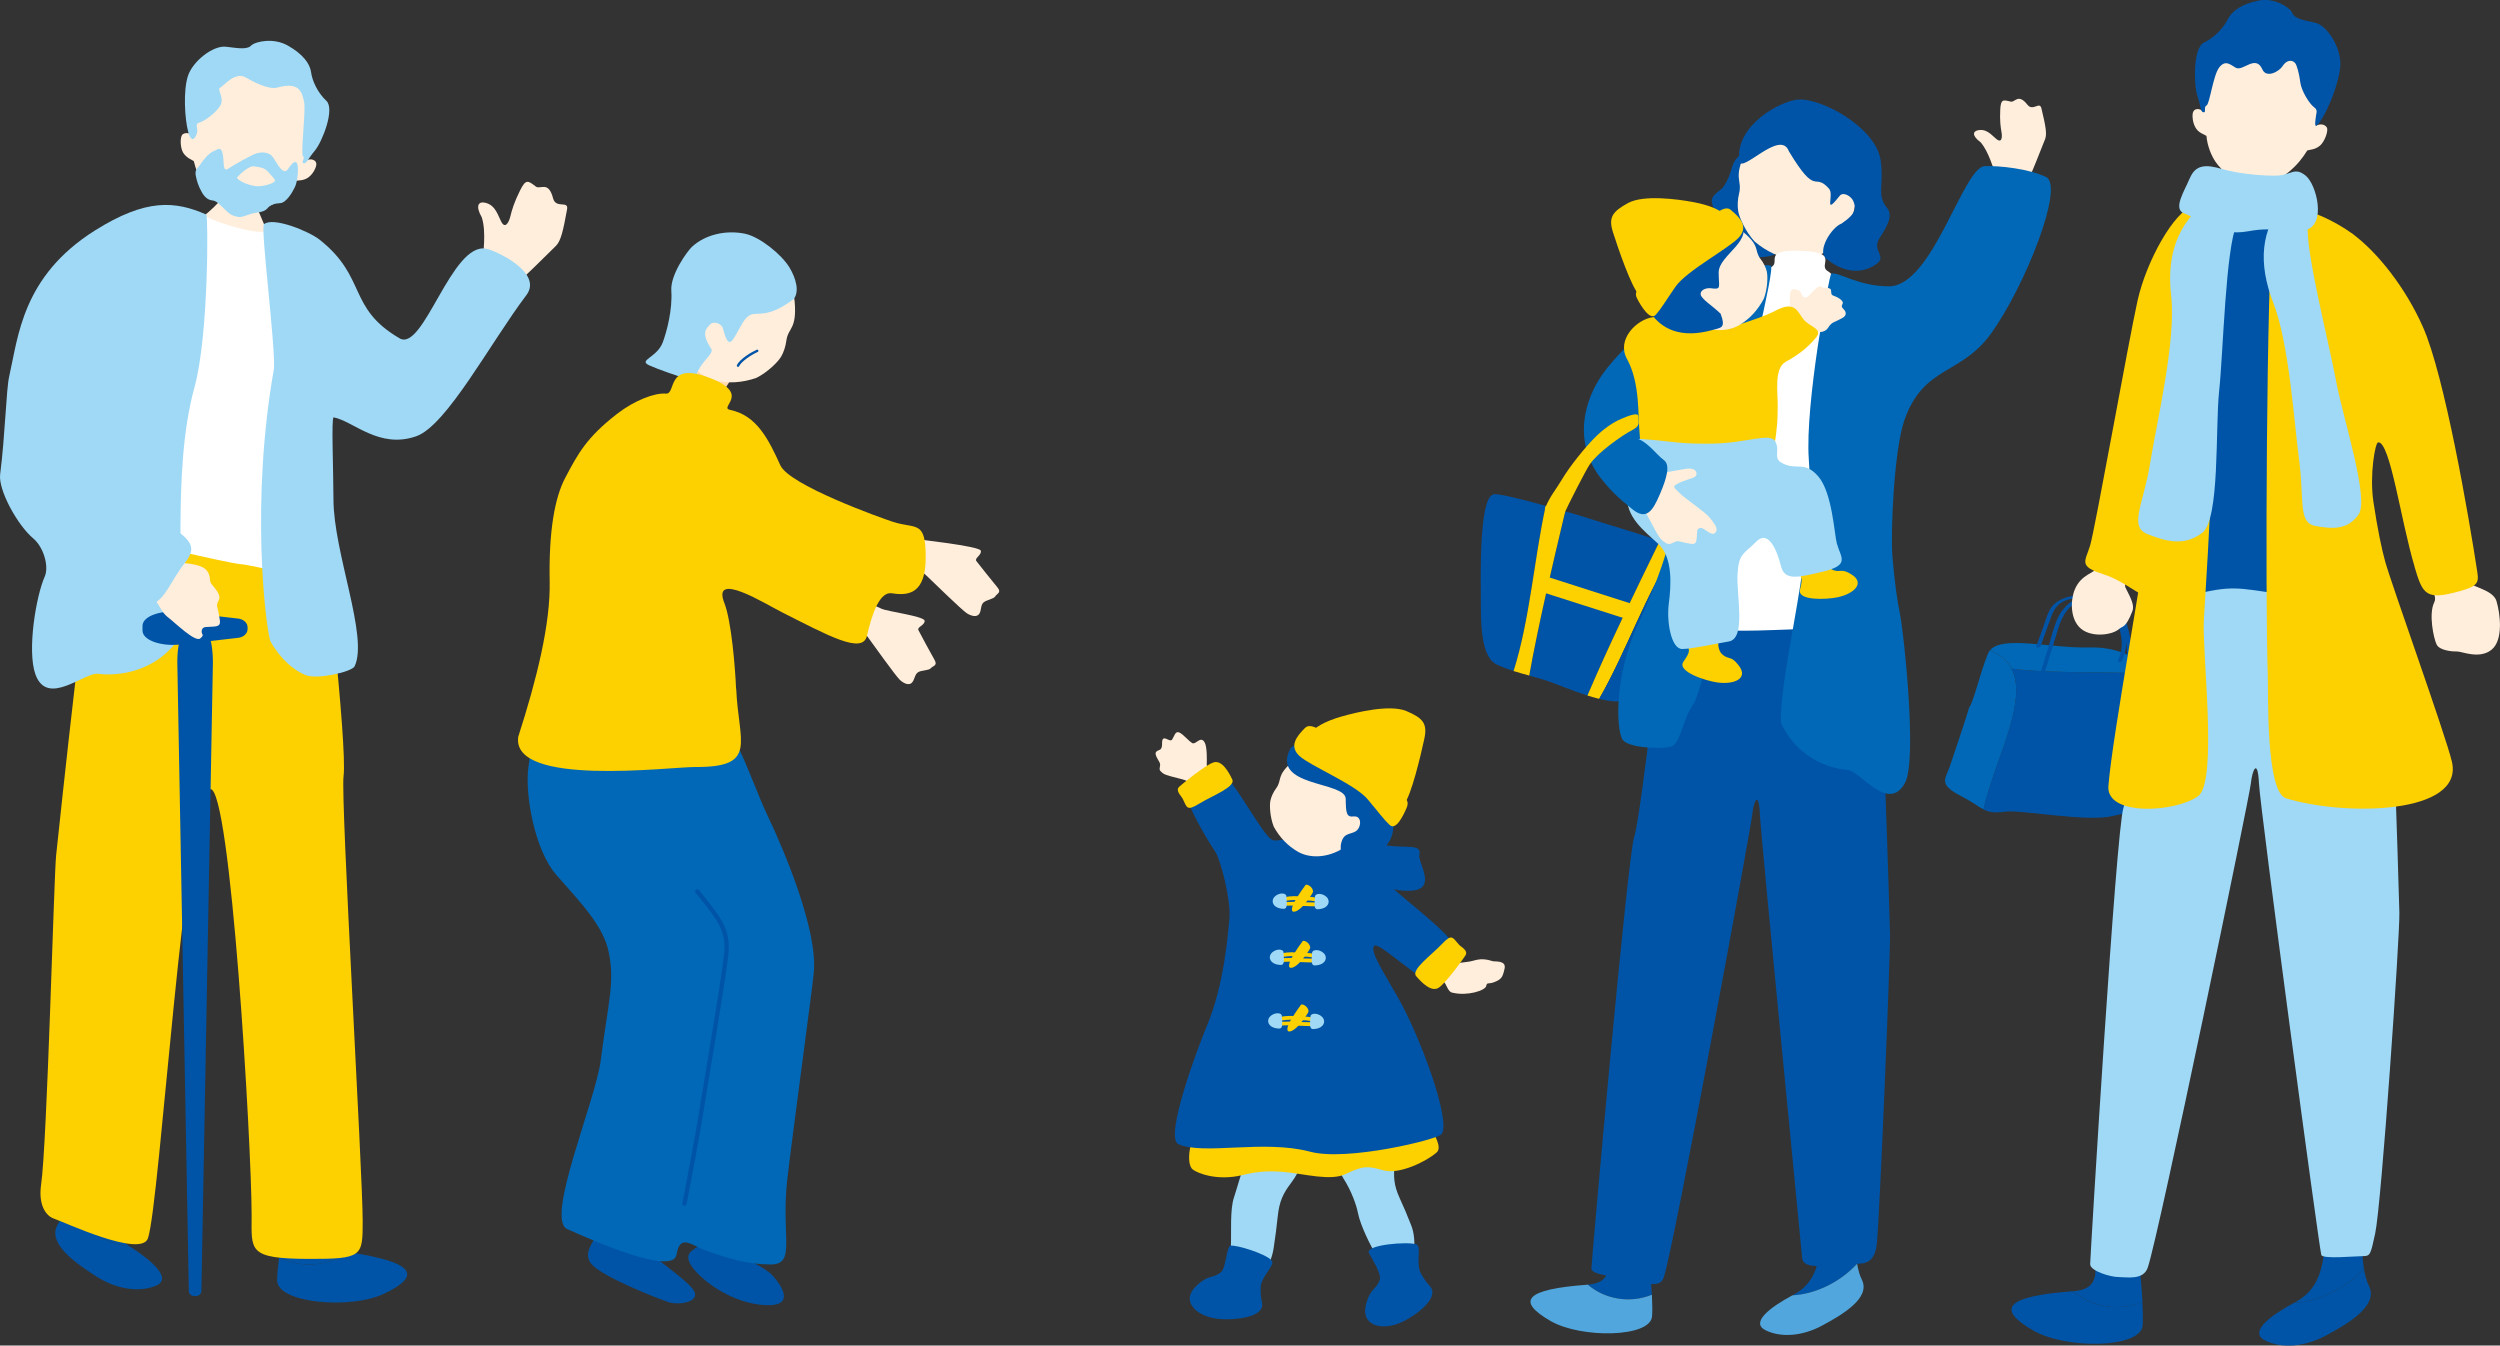 <?xml version="1.0" encoding="UTF-8"?>
<svg id="_レイヤー_2" data-name="レイヤー 2" xmlns="http://www.w3.org/2000/svg" viewBox="0 0 359.48 193.48">
  <rect x="0" y="0" width="359.48" height="193.48" fill="#333333" stroke="none"/>
  <defs>
    <style>
      .cls-1 {
        fill: #51a7dd;
      }

      .cls-1, .cls-2, .cls-3, .cls-4, .cls-5, .cls-6, .cls-7, .cls-8 {
        stroke-width: 0px;
      }

      .cls-2 {
        fill: #0068b7;
      }

      .cls-3 {
        fill: #ffeedc;
      }

      .cls-4 {
        fill: #0054a7;
      }

      .cls-5 {
        fill: #ffdbb0;
      }

      .cls-6 {
        fill: #fff;
      }

      .cls-7 {
        fill: #9fd9f6;
      }

      .cls-8 {
        fill: #fdd000;
      }
    </style>
  </defs>
  <g id="_レイヤー_2-2" data-name="レイヤー 2">
    <g>
      <g>
        <path class="cls-3" d="m174.44,111.54c-.69-.87-.94-1.23-.92-1.73.02-.5.06-2.37-.28-3.01-.58-1.11-1.27.32-1.78.06-.51-.26-1.32-1.3-1.9-1.54-.58-.24-.7.55-1.01,1.01-.31.46-1.08-.52-1.37,0-.2.36.12,1.29-.47,1.51-.59.22-.66.43-.4,1.02s.61.81.48,1.34c-.13.54.01.64.4.97.39.33,1.73.59,2.86.9,1.13.31,1.34.86,1.82,1.78.03.06,2.67-2.19,2.56-2.32Z"/>
        <path class="cls-4" d="m191.95,121.48c3.24-.05,4.23-.41,7.34.07,3.1.47,5.16-.27,4.8,1.39-.24,1.08,2.59,4.85-1.08,5.13-3.67.27-6.25-1.92-10.49-3.21-4.23-1.28-4.65-3.31-.56-3.38Z"/>
        <path class="cls-7" d="m203.08,182.29c.09-1.14.72-3.95-.18-6.15s-.74-1.89-1.62-3.82c-.88-1.93-.94-3.15-.71-5.13.23-1.98-.11-3.85-1.3-5.72-1.19-1.87-2.44-2.01-4.8-1.97s-2.11,2.19-2.23,4.93c-.11,1.76-.17,3.29.96,5.06,1.13,1.76,1.86,3.84,2.07,4.96.33,1.74,1.91,4.92,2.53,5.82.66.97,1,1.16,1.9,2.83.69,1.28,3.27.73,3.39-.81Z"/>
        <path class="cls-4" d="m198.39,184.04c-.45,1.39-1.32,1.12-1.95,3.45-.84,3.08,2.09,3.84,4.78,2.77,1.88-.75,6.03-3.58,4.36-5.36-.7-.75-1.09-1.45-1.4-2.05-.53-1.55.22-3.61-.51-3.91-1.14-.46-7.33.04-6.84,1.2.22.51,1.87,2.98,1.57,3.9Z"/>
        <path class="cls-7" d="m187.5,164.14c-.05-2.43-6.52-1.98-8.23,2.4-.84,2.15-1.45,4.52-1.83,5.63-.6,1.74-.36,4.97-.45,7.21-.05,1.22-.17,3.77-1.3,4.45,0,0-.02,0-.03.02-1.14,1.69,3.8,3.38,4.96,1.16.02-.29.09-.56.25-.82.61-.97,1.92-2.27,2.28-4.8.35-2.53.33-2.15.57-4.43.24-2.28.8-3.39,1.99-4.95,1.19-1.57,1.85-3.43,1.8-5.87Z"/>
        <path class="cls-4" d="m175.57,182.92c-1.12.95-1.74.28-3.51,1.94-2.34,2.18-.15,4.29,2.77,4.74,2.05.31,7.18,0,6.63-2.34-.23-.98-.21-1.77-.17-2.43.34-1.58,2.07-2.94,1.58-3.56-.77-.97-5.09-2.3-5.94-2.15-.56.1-.62,3.18-1.36,3.81Z"/>
        <path class="cls-8" d="m178.18,148.22c1.42-.94,6.84-.82,9.97-1.18,3.04-.35,4.58.15,7.91-.65,2.6-.63,1.9,2.35,4.91,8.38,1.99,3.98,7.16,9.57,5.61,10.94-1.56,1.37-5.41,3.18-7.59,2.59-2.19-.6-2.88-.77-5.43.49-2.22,1.1-5.99-.02-8.95-.27-2.47-.21-4.04-.02-5.97.45-3.71.9-6.52-.32-7.14-.81-.9-.72-.9-4.29,2.26-8.86,3.16-4.57,2.68-9.18,4.43-11.06Z"/>
        <path class="cls-3" d="m207.85,137.8c1.27,1.03,1.87.62,3.06.52,1.19-.1,1.81-.75,3.73-.11.27.09,1.97-.16,1.71,1.05-.28,1.3-.48,1.56-1.48,1.96-.83.33-1.06-.02-1.15.52-.11.72-2.77,1.49-4.77,1.02-.99-.09-.84-1.72-1.94-1.97-.21-.05-1.1-1.36-1.98-1.82.39-.92,1.28-1.36,1.71-2.24.46.32.97.93,1.11,1.05Z"/>
        <path class="cls-4" d="m197.57,136.05c.35-.63,3.01,1.8,7.71,5.23,1.36.99,4.06-2.69,4.23-4.16.24-2.02-6.29-6.7-9.45-9.59-1.92-1.76-4.45-3.62-7.6-5.58-2.5-1.55-4.11-1.8-5.33-1.86-1.49-.07-2.63.94-4.02.74-1.62-.18-7.38-12.57-9.1-10.24-1.07,1.45-3.38,3.05-3.44,3.5-.16,1.22,3.02,6.7,4.16,8.36.78,1.15,2.29,6.96,2.05,9.63-.19,2.07-.75,9.5-3.2,15.33-1.38,3.29-6.2,16.2-4.14,17.11,3.67,1.62,12.25-.7,18.97,1.09,5.29,1.41,18.24-1.75,18.83-2.5,1.56-1.64-3.02-14.06-6.21-19.65-2.19-3.85-3.97-6.52-3.48-7.41Z"/>
        <path class="cls-3" d="m192.74,122.2c-2.22,1.23-4.55,1.15-6.06.3s-2.67-2.09-3.52-3.62c-.56-1.42-.63-3.13-.48-3.78.13-.59.43-1.21.82-1.75.92-1.24-.07-1.77,2.44-3.91.76-.65,4.75-3.36,8.95-1.29,3.69,1.82,2.51,11.48-2.15,14.05Z"/>
        <path class="cls-4" d="m185.55,107.62c.43-.53,2.1-1.41,3.63-1.22,1.9.23,2.51-.87,4.37-.25,2.59.87,4.57,2.69,5.11,3.62,1.17,2.01.8,3.22.95,4.48.26,2.28,3.39,8.33-5.38,9.51-.81.11-1.55-.62-1.44-2.2.29-1.88,1.31-1.51,2.14-2.02.85-.53.95-2.28-.29-2.14-1.03.12-1.11-.47-1.14-2.55-.05-2.54-10.88-1.66-7.95-7.22Z"/>
        <path class="cls-8" d="m170.04,114.81c.65,1.3.56,1.88,2.4.75,1.83-1.13,5.27-2.4,4.75-3.48-.52-1.08-1.5-2.87-2.73-2.44-1.22.42-4.5,3.12-4.89,3.48-.61.56.28,1.32.47,1.69Z"/>
        <path class="cls-8" d="m209.82,135.87c-.97-1.09-1.03-1.67-2.51-.1-1.48,1.57-4.46,3.68-3.68,4.59.78.91,2.2,2.38,3.27,1.65s3.54-4.18,3.82-4.63c.44-.7-.61-1.2-.89-1.51Z"/>
        <g>
          <g>
            <path class="cls-8" d="m185.11,130.24c-.45,0-.82-.03-1.11-.13-.14-.05-.21-.21-.16-.35.03-.08.1-.14.18-.17-.04-.04-.08-.09-.09-.14-.04-.15.05-.29.2-.33.61-.15,1.85-.36,2.64-.21.48.09.98.4.94.78-.03.32-.35.49-.97.5-.28,0-.54.01-.79.02-.3,0-.58.02-.83.02Zm-.8-.6c.37.08.95.07,1.62.04.25,0,.52-.02.8-.02.18,0,.29-.02.36-.04-.09-.06-.23-.14-.43-.17-.59-.11-1.62.02-2.35.19Z"/>
            <path class="cls-7" d="m184.97,128.87c.04.97.22,1.82-.39,1.81-1.58-.04-1.92-1.17-1.26-1.78.63-.59,1.63-.53,1.65-.03Z"/>
          </g>
          <g>
            <path class="cls-8" d="m188.11,130.29c-.25,0-.51-.02-.79-.02-.62,0-.94-.18-.97-.5-.03-.39.46-.69.94-.78.79-.15,2.03.06,2.64.21.15.04.23.18.2.33-.01.06-.05.11-.09.14.08.02.15.08.17.17.05.14-.02.3-.16.35-.29.1-.66.13-1.11.13-.25,0-.53,0-.83-.02Zm-.72-.77c-.2.04-.34.11-.43.17.07.02.19.03.36.04.28,0,.55.01.8.02.66.02,1.25.04,1.62-.04-.73-.17-1.76-.3-2.35-.19Z"/>
            <path class="cls-7" d="m189.08,128.93c-.04.97-.22,1.82.39,1.81,1.58-.04,1.92-1.17,1.26-1.78-.63-.59-1.63-.53-1.65-.03Z"/>
          </g>
          <path class="cls-8" d="m187.7,127.28c.18-.25,1.08.22,1.11.92,0,.23-1.02,1.66-1.68,2.29-.66.63-1.46.92-1.36.15.1-.77,1.17-2.32,1.93-3.35Z"/>
        </g>
        <g>
          <g>
            <path class="cls-8" d="m184.7,138.31c-.45,0-.82-.03-1.11-.13-.14-.05-.21-.21-.16-.35.03-.08.1-.14.18-.17-.04-.04-.08-.09-.09-.14-.04-.15.05-.29.2-.33.61-.15,1.85-.36,2.64-.21.48.09.98.4.94.78-.03.32-.35.49-.97.5-.28,0-.54.01-.79.02-.3,0-.58.02-.83.02Zm-.8-.6c.37.08.95.07,1.62.04.25,0,.52-.02.8-.02.18,0,.29-.02.36-.04-.09-.06-.23-.14-.43-.17-.59-.11-1.62.02-2.35.19Z"/>
            <path class="cls-7" d="m184.56,136.94c.04.97.22,1.82-.39,1.81-1.58-.04-1.92-1.17-1.26-1.78.63-.59,1.63-.53,1.65-.03Z"/>
          </g>
          <g>
            <path class="cls-8" d="m187.7,138.36c-.25,0-.51-.02-.79-.02-.62,0-.94-.18-.97-.5-.03-.39.46-.69.94-.78.79-.15,2.03.06,2.64.21.15.04.23.18.2.33-.01.06-.05.11-.09.14.08.02.15.08.18.17.05.14-.02.3-.16.35-.29.1-.66.13-1.11.13-.25,0-.53,0-.83-.02Zm-.72-.77c-.2.04-.34.11-.43.17.07.02.19.03.36.04.28,0,.55.01.8.02.66.02,1.25.04,1.62-.04-.73-.17-1.76-.3-2.35-.19Z"/>
            <path class="cls-7" d="m188.67,137.01c-.04.97-.22,1.82.39,1.81,1.58-.04,1.92-1.17,1.26-1.78-.63-.59-1.63-.53-1.65-.03Z"/>
          </g>
          <path class="cls-8" d="m187.29,135.35c.18-.25,1.08.22,1.11.92,0,.23-1.02,1.66-1.68,2.29s-1.46.92-1.36.15c.1-.77,1.17-2.32,1.93-3.35Z"/>
        </g>
        <g>
          <g>
            <path class="cls-8" d="m184.46,147.46c-.45,0-.82-.03-1.11-.13-.14-.05-.21-.21-.16-.35.03-.08.1-.14.18-.17-.04-.04-.08-.09-.09-.14-.04-.15.05-.29.2-.33.61-.15,1.85-.36,2.64-.21.48.09.98.4.94.78-.03.32-.35.49-.97.5-.28,0-.54.01-.79.02-.3,0-.58.02-.83.02Zm-.8-.6c.37.08.95.07,1.62.04.25,0,.52-.02.8-.02.18,0,.29-.02.36-.04-.09-.06-.23-.14-.43-.17-.59-.11-1.62.02-2.35.19Z"/>
            <path class="cls-7" d="m184.32,146.09c.04.97.22,1.82-.39,1.81-1.58-.04-1.92-1.17-1.26-1.78.63-.59,1.63-.53,1.65-.03Z"/>
          </g>
          <g>
            <path class="cls-8" d="m187.46,147.51c-.25,0-.51-.02-.79-.02-.62,0-.94-.18-.97-.5-.03-.39.46-.69.94-.78.79-.15,2.03.06,2.64.21.15.04.23.18.2.33-.01.06-.05.11-.09.14.08.02.15.08.18.17.05.14-.02.3-.16.35-.29.1-.66.13-1.11.13-.25,0-.53,0-.83-.02Zm-.72-.77c-.2.04-.34.11-.43.17.07.02.19.03.36.04.28,0,.55.01.8.02.66.02,1.25.04,1.62-.04-.73-.17-1.76-.3-2.35-.19Z"/>
            <path class="cls-7" d="m188.43,146.16c-.04.97-.22,1.82.39,1.81,1.58-.04,1.92-1.17,1.26-1.78-.63-.59-1.63-.53-1.65-.03Z"/>
          </g>
          <path class="cls-8" d="m187.05,144.5c.18-.25,1.08.22,1.11.92,0,.23-1.02,1.66-1.68,2.29s-1.46.92-1.36.15c.1-.77,1.17-2.32,1.93-3.35Z"/>
        </g>
        <g>
          <path class="cls-8" d="m188.51,105.59c.17-.9,2.13-1.92,4.39-2.56,2.26-.65,7.01-1.77,9.34-.78,2.33.99,3.05,1.76,2.57,3.97-.48,2.21-1.89,8.3-2.95,9.45-1.06,1.15-4.26-1.78-6.95-3.62-2.69-1.84-6.66-5.12-6.41-6.46Z"/>
          <path class="cls-8" d="m187.69,104.63c-1.26,1.26-2.38,2.66-.82,4.09,1.57,1.43,7.95,4.04,9.76,6.18,1.81,2.14,2.29,2.88,3.2,3.73.91.85,2-1.45,2.43-2.47.43-1.02-.05-1.31-1.22-2.26-1.17-.94-7.36-6.01-8.67-7.06-1.31-1.05-3.74-3.14-4.68-2.2Z"/>
        </g>
      </g>
      <g>
        <g>
          <path class="cls-4" d="m248.37,34.89c1.56,1.95,4.75,2.54,6.72,1.73,4.21-1.73-.83-4.73-1.35-6.57-.39-1.35-.48-3.83-1.02-4.79s.27-6.16-3.03-2.45c-.87.98-.58,2.18-1.9,4.09-.41.59-1.88,1.1-1.62,2.31.31,1.45,1.52,1.65,1.57,2.51.05.87-.97,1.74.64,3.16Z"/>
          <path class="cls-3" d="m265.02,33.84c-2,2.65-4.75,3.75-6.91,3.5s-4.1-1.17-5.81-2.61c-1.33-1.44-2.22-3.5-2.36-4.36-.13-.79-.08-1.7.13-2.56.48-1.99-.93-2.12.98-6.04.58-1.19,3.93-6.57,9.79-6.21,5.15.31,8.37,12.72,4.18,18.26Z"/>
          <path class="cls-4" d="m257.22,21.73c-1.23-3.24-6.88,3.37-7.12,1.43-.65-5.16,5.95-8.64,8.4-8.84,3.42-.28,11.29,4.04,11.93,8.78.51,3.77-.65,4.88.93,6.82.9,1.11-.07,2.73-1.03,4.21-1.38,2.12,1.37,2.69-.79,4.02-2.68,1.65-5.29.41-6.98-.98-1.3-1.07.76-4.47,2.25-5.03,2.24-1.51,2-2.31,1.73-3.11-.27-.81-1.5-1.5-1.99-.89-2.43,3.07-.74-.11-1.56-1.02-2.22-2.47-1.7,1.39-5.77-5.38Z"/>
        </g>
        <g>
          <g>
            <g>
              <path class="cls-4" d="m238.67,77.77c-1.82-.61-3.4-1.12-4.14-1.34-1.16-.35-7.68-2.36-7.82-2.43-.19-.05-.8-.22-1.63-.46-1.82,7.64-3.76,15.73-5.18,23.61.78.21,1.58.43,2.42.7,1.22.39,3.59,1.42,5.95,2.17,3.22-7.57,6.74-14.69,10.41-22.24Z"/>
              <path class="cls-8" d="m238.67,77.77c-3.67,7.55-7.18,14.67-10.41,22.24.57.18,1.14.34,1.69.48,4.02-7.02,6.6-14.93,11.14-21.9-.82-.28-1.64-.56-2.42-.82Z"/>
              <path class="cls-4" d="m247.81,81.04c-.54-.3-3.62-1.39-6.72-2.45-4.54,6.97-7.12,14.88-11.14,21.9,1.83.45,3.47.58,4.31-.1,1.26-1.02,4.12-4.8,5.45-6.76,1.21-1.77,3.45-5.19,5.23-7.28,1.11-1.3,3.74-4.8,2.85-5.3Z"/>
              <path class="cls-4" d="m214.67,71.12c-2,.67-1.76,12.04-1.74,14.99.02,2.88-.14,8.33,2.32,9.46.83.38,1.62.67,2.4.92,2.34-7.42,2.95-16.11,4.62-23.75-3.33-.92-7.33-1.95-7.59-1.62Z"/>
            </g>
            <polygon class="cls-8" points="221.4 82.59 235.39 87.07 234.69 89.27 221.14 84.94 221.4 82.59"/>
          </g>
          <path class="cls-8" d="m222.26,72.74c-1.67,7.64-2.27,16.33-4.62,23.75.75.24,1.49.44,2.25.65,1.42-7.88,3.37-15.96,5.18-23.61-.78-.22-1.76-.5-2.82-.79Z"/>
        </g>
        <path class="cls-3" d="m291.67,25.84c.51-1.04,1.66-3.96,2.4-5.84.3-.76.05-1.99-.53-4.42-.26-1.07-1.21.49-2.01-.52-1.35-1.71-1.77-.29-2.41-.45-1.11-.27-1.42-.37-1.5,1.16-.08,1.54.05,2.52.18,3.22.13.69.08,1.77-.86.89-.94-.88-1.51-1.3-2.41-1.17s-1,.81.26,1.74c1.22,1.4,1.78,3.81,2.27,4.75.32.6,4.28,1.33,4.62.64Z"/>
        <g>
          <path class="cls-4" d="m228.3,184.72c5.43-.42,1.23-5.5,3.85-10.17,0,0,3.08-2.22,3.84-.14.58,1.58,1.31,7.62,1.53,11.76-3.18,1.29-6.78.66-9.22-1.45Z"/>
          <path class="cls-1" d="m228.27,184.72s.02,0,.04,0c2.44,2.11,6.04,2.74,9.22,1.45.07,1.29.08,2.4.02,3.12-.24,3.05-10.18,3.19-14.57.67-5.04-2.9-3.67-4.58,5.29-5.23Z"/>
        </g>
        <g>
          <path class="cls-4" d="m267.04,181.71c-.46-2.78-.2-6.46-.2-9.13-2.64-1.98-4.62-1.98-4.84,3.52-.22,5.5-.88,8.36-4.18,10.12-.03.02-.06.03-.09.05,3.38-.18,6.93-1.94,9.31-4.55Z"/>
          <path class="cls-1" d="m267.04,181.71c-2.38,2.61-5.94,4.38-9.31,4.55-3.26,1.75-6.05,3.92-3.87,5.01,2.2,1.1,5.28.88,8.14-.66,2.86-1.54,7.04-3.96,5.72-6.6-.32-.63-.53-1.42-.68-2.3Z"/>
        </g>
        <path class="cls-4" d="m239.61,85.59c-.25,1.15-3.63,31.75-4.62,34.72-.99,2.97-6.16,61.2-6.16,62.11s3.67,1.18,4.73,1.38c3.01.58,5.08,1.6,5.67-.12,1.49-4.35,12.59-64.94,12.75-66.67.16-1.73.91-3.46,1.07,0,.17,3.46,6.04,63.13,6.07,63.76.12,2.13,3.93.94,7.92.94.99,0,2.56-.06,2.84-2.94.43-4.4,1.96-41.63,1.89-44.52-.08-2.89-1.31-45.93-2.3-47.79-.99-1.86-29.86-.87-29.86-.87Z"/>
        <path class="cls-6" d="m251.45,40.4c1.49-1.45,2.61-1.49,3.42-2.11.91-.71-.98-2.23,3.17-2.23,6.98,0,3.22,1.99,4.77,2.92,1.19.71,3.57,4.28,4.95,5,.24.13,1.25,2.18,1.69,3.51.05,7.22-.81,9.29.26,16.51-.11.6-.01,2.41.09,3.53.16,1.81.74,17.07,1.4,20.21.66,3.13.66,4.04-.58,3.71s-2.14-1.15-4.04-1.24c-1.9-.08-15.01.66-17.07.44-2.06-.22-9.56.43-9.56-.47,0-.71,1.58-14.77,3.09-21.99,2.06-9.73,1.66-21.22,8.41-27.79Z"/>
        <path class="cls-2" d="m239.91,75.6c-1.4-1.1-4.27-1.03-8.87-5.85-5.18-5.42-3.51-12.38,0-16.76,2.42-3.01,6.75-7.46,14.05-11.64,1.66-.95,7.83-3.65,9.53-3.16.75.22-4.13,19.24-4.58,22.9-.23,19.93-5.27,37.45-6.41,39.97-1.83,2.4-1.87,6.01-3.52,6.34s-6.16.12-6.84-1.11c-.89-1.61-1.17-9.3,2.4-16.82,1.97-4.14,5.41-12.94,4.25-13.86Z"/>
        <path class="cls-2" d="m263.32,39.37c.9-.41,3.83,1.82,8.32,1.8,6.28-.03,10.64-17.15,13.75-17.28,2.13-.09,6.34.38,8.81,1.56,2.71,1.29-3.03,15.72-7.89,22.49-4.36,6.07-9.72,4.58-12.48,12.5-1.47,4.21-2.01,16.05-1.71,19.67.32,3.72.7,6.31,1.03,7.9.66,3.13,2.52,21.3.8,24.51-2.43,4.53-6.46-1.75-8.36-1.83-1.43-.06-6.87-1.03-9.51-6.76-.15-8.11,4.99-24.41,4.01-37.91-.57-7.9,2.95-26.52,3.22-26.65Z"/>
        <g>
          <path class="cls-3" d="m257.39,44.17c.01-.54-.22-2.52.4-2.58.61-.05,1.15.3,1.21.57.06.27.46.96,1.01.43s1.46-1.68,1.85-1.37c.49.38.61-.09,1.32.32.26.15-.05.82.42.96.47.15,1.67.72,1.32,1.25-.35.54.43.66.48,1.27.05.61-.7.8-1.73,1.32s-.51,1.27-2.14,1.45c-1.02.11-2.05.23-2.9-.95-.86-1.18-1.31-2.14-1.23-2.68Z"/>
          <path class="cls-8" d="m249.65,77.38c-.91-2.04-2.92-3.91-5.1-3.28-2.18.63-3.3,1.09-3.85,2.84-.55,1.75-.32,3.26.47,4.69s1.08,2.37.83,4.08c-.25,1.71-.19,1.43-.38,3.34-.19,1.92.77,3.19,1.14,4.04.3.71-.18,1.24-.72,2.1-.87,1.39,3.18,2.7,4.88,2.94,2.42.34,4.56-.54,3.09-2.45-1.12-1.46-1.41-.77-2.32-1.55-.92-.77-.69-2.63-.14-3.4.55-.77,1.66-3.86,1.46-5.27-.13-.9-.28-1.52.25-3.17.53-1.65,1.02-3.6.41-4.9Z"/>
          <path class="cls-8" d="m237.75,45.6c-2.38.27-5.34,3.21-3.82,5.98,1.96,3.56,1.55,8.18,1.85,10.97.3,2.82-1.11,4.68-.86,7.02.1.96,1.11,5.54,3.7,7.15,4.08,2.54,8.3,2.75,9.92,2.4,3.7-.8,4.69-2.16,6.28-5.05.99-1.79-.29-5.54.24-9.25.62-4.32.51-4.37.56-6.34.04-1.98-.58-5.53,1.17-6.47,1.9-1.02,3.33-2.21,4.37-3.51.99-1.23-.92-1.48-1.79-2.53-.9-1.09-1.21-2.77-3.94-1.36-1.61.83-3.08,1.3-5.12,1.98-2.04.67-.8.96-3.53.18-2.74-.78-7.25-1.13-9.03-1.17Z"/>
          <g>
            <path class="cls-3" d="m243.82,46.58c2.32,1.22,4.72,1.08,6.26.18,1.54-.91,2.71-2.22,3.55-3.82.55-1.47.58-3.24.42-3.91-.15-.61-.47-1.24-.89-1.78-.98-1.26.04-1.83-2.61-3.98-.8-.65-4.98-3.36-9.26-1.13-3.76,1.96-2.33,11.9,2.53,14.44Z"/>
            <path class="cls-4" d="m250,31.58c-.45-.54-2.2-1.41-3.77-1.18-1.95.28-2.61-.84-4.51-.16-2.65.95-4.66,2.87-5.2,3.85-1.16,2.1-.75,3.34-.88,4.64-.22,2.36,1.19,11.41,10.68,8.7,1.15-.33,1.87-.22,1.09-2.32-1.1-1.09-2.82-2.13-2.87-2.79-.05-.67.85-.95,1.47-.87,1.58.22,1.13-.11,1.12-2.26,0-2.62,5.52-4.69,2.86-7.62Z"/>
          </g>
          <path class="cls-8" d="m254.93,67.09c-2.13-.41-4.72.35-6.5,1.66-1.78,1.31-1.56,3.65-1.14,5.07.5,1.71,2.58,3.26,3.97,3.42,2.41.27,4.01-2.7,4.35-1.06.34,1.64.3,1.37.77,3.18.46,1.81,1.77,2.65,2.39,3.31.51.55.25,1.19.05,2.16-.33,1.56,3.8,1.4,5.43,1.05,2.32-.5,3.98-2.02,2-3.27-1.51-.96-1.54-.24-2.64-.63-1.1-.4-1.51-2.17-1.27-3.05.24-.88.22-4.08-.43-5.3-.42-.78-.76-1.3-.83-2.98-.07-1.68-4.27-3.14-6.15-3.55Z"/>
        </g>
        <path class="cls-8" d="m224.8,74.15c.7-1.63,3.25-6.58,3.79-7.37,1.25-1.81,4.66-4.18,6.08-4.92,1.31-.68.89-1.17.93-1.92.03-.75-1.39-.17-2.51.3-1.11.47-2.51,1.4-3.85,2.76-1.33,1.36-3.47,3.97-4.62,5.9-1.01,1.69-1.7,2.36-2.45,4.17-.25.61,2.54,1.26,2.61,1.08Z"/>
        <g>
          <path class="cls-8" d="m248.11,31.19c-.25-.88-2.31-1.7-4.62-2.13s-7.15-1.08-9.38.13c-2.23,1.22-2.87,2.05-2.18,4.2.69,2.15,2.68,8.08,3.85,9.12,1.17,1.04,4.07-2.19,6.57-4.27s6.13-5.74,5.76-7.05Z"/>
          <path class="cls-8" d="m248.83,30.15c1.37,1.13,2.63,2.41,1.21,3.99-1.42,1.57-7.52,4.78-9.12,7.09s-2,3.09-2.82,4.02c-.82.93-2.13-1.25-2.65-2.23-.53-.98-.08-1.31,1-2.36,1.07-1.05,6.74-6.69,7.94-7.87s3.42-3.49,4.45-2.64Z"/>
        </g>
        <path class="cls-7" d="m235.82,63.11c4.9.35,5.43.75,10.38.68s8.32-1.64,9.06-.33c.74,1.31-.3,2.35.84,3.04,2.08,1.27,3.33-.35,5.35,2,2.02,2.34,2.31,8.29,2.67,9.63.55,2.05,2,3.12-2.08,4.09-3.54.84-5.42,1.29-5.94-.78s-1.74-5.39-3.56-3.56c-1.82,1.83-2.54,1.66-2.7,4.73s1.26,9.2-1.25,9.63c-2.51.43-5.1,1.04-6.68,1.08-1.58.05-2.3-3.85-1.95-6.53s.58-6.63-1.49-8.56c-2.07-1.92-4.76-3.89-4.5-7.16.26-3.27-.69-8.13,1.86-7.95Z"/>
        <path class="cls-3" d="m236.01,67.38c1.51.7,2.12.93,2.84.72.71-.21,2.47-.51,3.53-.68,1.06-.17,1.63.19,1.56.78-.08.59-.97.56-2.4,1.19-1.43.63-.62.81-.07,1.46.55.64,3.83,2.84,4.38,3.59.55.75,1.35,1.55.79,2.16-.56.62-1.56-.78-2.16-.69-.61.1-.4.7-.52,1.64-.12.94-.64.66-1.6.5-.96-.16-.98-.42-1.72-.04-.73.38-.93.21-1.55-.24-.62-.45-1.47-2.31-2.32-3.84-.85-1.53-.77-2.12-2.28-2.49-.09-.02-.78-.17-1.48-.6-1.52-1.41.12-3.21,1.59-3.81.57.05,1.15.24,1.39.34Z"/>
        <path class="cls-2" d="m234.85,62.93c1.86.24,3.25,2.4,4.38,3.21.96.69.49,2.49-.55,4.92-1.04,2.43-1.94,3.82-3.99,2.14-1.62-1.32-4.28-3.5-4.42-5.03-.15-1.62,2.43-5.52,4.59-5.23Z"/>
      </g>
      <g>
        <g>
          <path class="cls-3" d="m122.14,89.45c.7.24,1.8.99,2.52,1.98s4.14,5.78,4.73,6.33c.59.54,1.32.84,1.73.41.42-.43.39-1.18.88-1.5.49-.32,1.54-.23,1.85-.59s1.01-.35.53-1.19-2.09-3.81-2.32-4.28c-.23-.47.94-.69.89-1.35-.05-.66-5.4-1.33-6.22-1.74-4.23-2.13-5.31,1.68-4.61,1.92Z"/>
          <path class="cls-3" d="m130.41,81.28c.73.11,1.95.66,2.83,1.51.89.85,5.1,4.96,5.78,5.39.67.43,1.44.59,1.78.1.34-.49.18-1.23.6-1.63s1.48-.5,1.72-.91c.24-.4.93-.52.31-1.27-.62-.75-2.73-3.38-3.04-3.8-.31-.42.8-.84.64-1.49-.16-.65-9.28-1.65-10.19-1.77-.91-.12-1.16,3.75-.43,3.86Z"/>
          <g>
            <path class="cls-4" d="m86.38,176.74c1.94,1.75,3.97,3.48,6.53,2.96,1.81,1.64,5.35,4.04,6.62,5.54,1.62,1.92-1.8,2.49-3.31,2.02-1.51-.47-9.54-3.63-11.16-5.48-1.39-1.59.43-3.52,1.31-5.04Z"/>
            <path class="cls-4" d="m93.7,141.5c-2.49,11.3-5.08,24.98-5.29,26.06-.58,2.58-1.39,7.61-1.68,8.47-.08.22-.2.46-.35.71,1.94,1.75,3.97,3.48,6.53,2.96-.51-.46-.88-.86-1.03-1.16-.38-.76.23-3.46.88-6.01,1.48-2.92,10.63-25.87,10.49-28.96-.06-1.3-.09-5.5-.01-9.78-3.46.08-6.91.18-10.35.2.71,2.67,1.24,5.58.81,7.52Z"/>
          </g>
          <g>
            <path class="cls-4" d="m105.8,180.05c1.38,1.18,4.04,1.97,5.34,3.42,1.76,1.96,3.07,4.72-1.9,4.13-4.97-.59-9.34-4.31-10.1-6.08-.75-1.73,1.23-1.88,1.47-2.68,1.65.76,3.44,1.25,5.2,1.21Z"/>
            <path class="cls-4" d="m111.63,135.61c-3.78-.31-7.57-.39-11.36-.37,1.04,3.15,1.91,6,2.18,6.91.91,3.06,1.66,6.97.98,11.47-.82,5.47-1.82,15.13-1.97,18.44-.4,2.58-.72,6.15-.83,6.73,0,.02-.01.03-.02.05,1.65.76,3.44,1.25,5.2,1.21-.49-.42-.82-.89-.87-1.46-.09-1.21.45-3.43.95-5.33.83-2.59,4.9-13.27,5.5-16.24.73-3.59,3.43-13.09.42-20.92-.05-.14-.11-.31-.17-.49Z"/>
          </g>
          <path class="cls-5" d="m103.81,57.58c.38,1.3,1.11,1.45,1.92,3.8.81,2.35,1.17,4.51-.43,6.77s-1.32,6.84-5.98,4.63c-4.65-2.21-7.67-4.89-9.6-7.26-1.94-2.37-2.12-3.32,1.22-5.31,3.33-1.99,4.75-2.67,6.82-4.67,2.07-2,2.93-4.59,4.34-4s3.65,1.44,3.35,2.33-2.09,2.89-1.63,3.7Z"/>
          <path class="cls-3" d="m97.78,49.21c.87,3.03,2.92,4.94,4.92,5.46,2,.52,4.03.36,6.03-.32,1.67-.82,3.16-2.34,3.58-3.05.38-.65.65-1.48.76-2.31.26-1.93,1.55-1.56,1.19-5.68-.11-1.25-1.24-7.15-6.55-8.84-4.67-1.48-11.76,8.4-9.93,14.74Z"/>
          <path class="cls-7" d="m114.13,43c.86-1.09.31-2.99-.58-4.49-1.18-1.97-4.31-4.44-6.38-4.89-2.75-.59-5.75.1-7.66,1.86-.64.59-3.14,3.98-2.98,6.33.18,2.71-.64,5.83-1.23,7.42-.82,2.2-3.6,2.55-1.95,3.3,1.32.6,4.12,1.56,5.44,1.95,1.17.34,1.36-.93,1.98-1.84.9-1.32,2-2.03,1.39-2.64-1.36-2.18-.62-2.74-.07-3.33s1.7-.13,1.88.6c.91,3.6,1.44,1.39,2.83-.87,1.65-2.69,2.29.37,7.34-3.4Z"/>
          <path class="cls-2" d="m81.31,101.26c3.56.36,19.92,2.85,22.18,3.08s4.51,7.95,6.88,12.93c2.37,4.98,7.27,16.51,6.64,22.65-.35,3.42-3.13,23.68-3.81,29.73-.92,8.18,1.34,12.17-2.39,12.17-3.38,0-6.26-.92-9.37-2.03-1.96-.7-3.68-2.47-4.16.62-.48,3.05-11.97-1.99-15.72-3.68-3.2-1.44,4.07-18.38,4.82-24.26,1.06-8.29,2.04-11.13,1.17-15.47-.75-3.78-3.85-6.99-7.55-11.19-3.08-3.5-4.54-11.47-4.03-15.42.53-4.15,1.3-7.12,5.34-9.13Z"/>
          <path class="cls-8" d="m105.84,99.01c-.12-2.97-.67-9.73-1.68-12.29-1.87-4.75,5.85.1,8.38,1.37,6.52,3.29,11.5,6.05,12.12,3.34.73-3.19,1.83-6.4,3.59-6.12,2.38.38,4.87.09,4.86-5.18,0-5.45-1.41-4-4.76-5.11-1.47-.48-14.83-5.22-16.14-8.11-1.68-3.7-3.4-7.19-7.2-7.96-1.78-.36,3.14-2.26-2.96-4.61-6.43-2.48-4.71,2.42-6.33,2.26-1.54-.14-4.49.96-7.03,2.94-4.32,3.36-5.56,5.65-7.41,9.16-1.52,2.88-2.38,7.7-2.24,14.9.12,6.05-1.81,13.93-4.52,22.34-1.04,7.27,21.86,4.33,25.45,4.35,9.1.05,6.21-3.49,5.89-11.28Z"/>
          <path class="cls-4" d="m106.12,52.75s-.05,0-.07-.01c-.09-.04-.13-.14-.09-.23.4-.89,2.12-1.9,2.85-2.22.09-.04.19,0,.23.09.04.09,0,.19-.09.23-.9.4-2.36,1.36-2.67,2.05-.03.07-.09.1-.16.1Z"/>
        </g>
        <path class="cls-4" d="m98.43,173.38s-.04,0-.06,0c-.17-.03-.28-.19-.25-.37.05-.28.16-.87.32-1.67.55-2.87,1.57-8.21,2.11-11.63.19-1.23.53-3.28.93-5.67,1.02-6.12,2.41-14.5,2.65-16.99.32-3.18-1.03-4.86-3.71-8.18l-.4-.5c-.11-.14-.09-.33.05-.44.13-.11.33-.09.44.05l.4.5c2.7,3.35,4.19,5.2,3.84,8.64-.25,2.51-1.64,10.9-2.66,17.03-.4,2.39-.73,4.43-.93,5.66-.54,3.43-1.56,8.78-2.11,11.65-.15.79-.26,1.38-.32,1.66-.03.15-.16.26-.31.26Z"/>
      </g>
      <g>
        <g>
          <path class="cls-3" d="m74.36,40.72c1.09-.92,3.83-3.64,5.59-5.38.71-.71,1.04-2.22,1.59-5.24.24-1.33-1.61-.04-2.01-1.58-.67-2.6-1.84-1.2-2.49-1.7-1.12-.86-1.42-1.12-2.26.57-.85,1.69-1.19,2.87-1.39,3.71-.2.84-.78,2.03-1.41.58-.63-1.45-1.06-2.22-2.13-2.51-1.07-.29-1.53.42-.57,2.09.69,2.18.12,5.16.21,6.47.02.29-7.48,11.73-8.66,13.24,1.42,1.23,3.44,2.29,4.96,3.4,1.22-1.85,8.32-13.41,8.58-13.63Z"/>
          <path class="cls-3" d="m33.35,25.38c.2.04,2.85.74,3.11.77.02.48.03,2.23.18,2.84.15.61,2.96,7.06,3.16,7.39-3.47,2.15-11.27-.64-12.81-3.47,3.38-2.58,4.97-4.13,5.4-5.2.32-.78.89-2.01.95-2.32Z"/>
          <g>
            <path class="cls-4" d="m50.02,180.02c-5.72-.89-.86-5.93-3.25-11.09,0,0-3.09-2.6-4.06-.46-.74,1.63-2.02,7.97-2.58,12.34,3.26,1.63,7.13,1.26,9.89-.78Z"/>
            <path class="cls-4" d="m50.06,180.03s-.03,0-.04,0c-2.76,2.04-6.63,2.41-9.89.78-.18,1.36-.28,2.53-.28,3.31,0,3.25,10.53,4.22,15.39,1.9,5.58-2.66,4.26-4.56-5.18-5.98Z"/>
          </g>
          <g>
            <path class="cls-4" d="m9.21,173.68c.71-2.91.74-6.83.96-9.67,2.96-1.88,5.06-1.72,4.84,4.12-.22,5.85.25,8.93,3.61,11.07.03.02.06.04.09.06-3.56-.46-7.19-2.62-9.5-5.58Z"/>
            <path class="cls-4" d="m9.21,173.68c2.31,2.96,5.94,5.12,9.5,5.58,3.31,2.12,6.09,4.65,3.69,5.63-2.42.99-5.67.5-8.57-1.36-2.91-1.87-7.14-4.77-5.52-7.46.39-.65.68-1.47.9-2.39Z"/>
          </g>
          <path class="cls-8" d="m46.13,74.02c.17,1.24,3.86,33.12,3.27,37.6-.43,3.3,2.75,56.93,2.75,63.93,0,5.09,0,5.49-7.72,5.47-8.85-.03-8.25-1.18-8.25-6.3,0-10.08-3.02-61.7-5.95-61.25-3.64.57-7.23,59.65-8.96,64.59-1,2.85-12.06-2.34-13.58-2.86-.99-.34-2.22-1.82-1.78-4.86.87-5.99,1.84-44.31,2.16-47.36.32-3.05,5.14-48.58,6.34-50.47,1.2-1.89,31.72,1.51,31.72,1.51Z"/>
          <path class="cls-6" d="m45.24,36.72c-2.05-.81-5.53-4.34-6.31-3.67-1.28,1.1-8.04-1.18-8.91-1.74-.86-.56-5.11-.96-6.64-.44-.28.05-2.19,1.31-2.7,1.51-1.36,6.84.07,12.8-2.36,19.43,0,.59-.43,2.29-.73,3.33-.5,1.69-3.87,16.05-5.12,18.89s-1.42,3.7-.07,3.64c1.35-.07,2.45-.67,4.44-.37,2,.3,15.56,3.62,17.75,3.82,2.19.21,9.9,2.32,10.07,1.46.13-.67,1.03-14.33.75-21.47-.39-9.64.47-15.26-.17-24.38Z"/>
          <path class="cls-7" d="m47.97,60.01c2.87.55,6.52,4.59,11.88,2.72,4.38-1.53,10.69-13.49,15.83-20.28,2.47-3.26-4.35-6.38-5.73-6.68-5-1.07-9.03,14.89-12.49,12.88-7.54-4.39-4.65-8.77-11.51-14.19-1.56-1.23-6.71-3.32-7.99-2.22-.53.46,1.63,17.17,1.44,20.74-3.37,18.95-1.28,36.57-.54,39.19,1.48,2.65,3.47,4.28,5.13,4.92,1.66.64,6.62-.48,7-1.28,2.02-4.22-3.02-16.31-3.04-23.97-.01-4.44-.33-11.88.03-11.82Z"/>
          <path class="cls-7" d="m29.66,30.85c-4.49-1.97-8.65-2.33-16.01,2.29C3.16,39.75,2.63,48.44,1.32,54.13c-.43,1.89-.58,8.5-1.3,14.08-.29,2.25,2.5,7.32,4.76,9.21,1.51,1.27,2.29,4.05,1.65,5.49-1.26,2.84-2.55,10.67-1.34,14.05,1.72,4.79,7.07-.37,9.06-.07,1.5.23,7.36.39,11.15-4.51,1.63-7.66-.79-24.15,2.68-36.75,2.03-7.38,1.97-24.66,1.68-24.78Z"/>
          <path class="cls-3" d="m27.87,19.65c.65-5.46,3.56-11.42,10.22-10.42,8.35,1.26,7.41,8.46,6.1,13.8.37-.25,1.44-.13,1.28.76-.08.41-.42,1.15-1.04,1.65-.72.59-1.54.47-1.94.57-.61,1.29-1.68,2.36-2.51,2.93-1.19.81-3.88,1.81-6.05,1.47-1.74-.27-3.61-2.18-4.51-3.58-.85-1.32-1.28-2.52-1.55-3.66-.34-.24-1.06-.45-1.54-1.23-.42-.68-.49-2.35-.04-2.64.69-.45,1.45.15,1.59.35Z"/>
          <path class="cls-7" d="m36.21,6.46c.6-.46,3.07-1.1,5.19.1,2.12,1.2,3.16,2.56,3.33,3.82.17,1.26.94,2.94,2.2,4.12s-.6,5.9-1.65,7.15c-1.05,1.25-1.16,1.9-1.62,1.82-.46-.08.27-.67-.09-1.02-.36-.35.41-6.36.17-7.71-.3-1.67-.85-3-3.84-2.15-1.35.38-3.82-1.02-4.58-1.46-1.51-.88-3.06,1.16-3.73,1.53-.36.2.66,1.43.12,2.45s-2.27,2.31-3.03,2.51c-.76.2-.17.79-.34,1.45-.17.67-.78,1.75-1.28-.12-.5-1.86-.73-5.88-.04-8.02s3.64-4.44,5.49-4.21c1.84.23,3.14.46,3.7-.27Z"/>
          <path class="cls-7" d="m42.75,23.58c-.19-.58-.66-.26-1.34.73-.68.99-1.51-.71-2.11-1.63-.59-.92-1.77-.83-2.46-.61-.68.22-3.15,1.59-4.02,2.18-.87.59-.55-1.09-.81-2.17-.26-1.08-.67-.6-1.32-.33-.65.27-1.46,1.23-1.86,1.86-.4.63-.79.66-.7,1.53.13.76.37,1.57.87,2.46.5.89,1.01,1.18,1.62,1.23.61.06,1.44,1.06,2.06,1.62.62.56,1.14.67,1.65.75.51.08,1.61-.47,2.32-.58s1.4-.18,1.81-.67c.41-.49,1-.7,1.83-.74.83-.04,1.71-1.46,2.12-2.32s.53-2.72.34-3.3Zm-3.29,2.56c-.31.26-1.47.66-2.43.64s-2.69-.65-2.97-1.25c.53-.59,1.78-1.73,2.47-1.61.69.12,1.51.13,2.1.86.59.73,1.13,1.1.82,1.36Z"/>
          <g>
            <path class="cls-4" d="m28.95,185.65c0,.4-.34.71-.74.71h-.32c-.4,0-.74-.32-.74-.71l-1.65-90.19c-.06-3.27.88-6.07,2.08-6.07h.95c1.21,0,2.14,2.8,2.08,6.07l-1.65,90.19Z"/>
            <path class="cls-4" d="m35.6,90.47c0,.6-.56,1.15-1.32,1.24l-8.36.96c-2.66.31-5.43-.56-5.43-2.01v-.66c0-1.45,2.76-2.31,5.43-2.01l8.36.96c.76.09,1.32.64,1.32,1.24v.27Z"/>
          </g>
          <path class="cls-3" d="m18.94,80.93c1.7.81,2.59,1.66,3.05,2.83.31.79.14,2.26.68,3.05.6.88.74,1.4,1.59,2.04.85.64,3.83,3.57,4.54,2.95.71-.62.1-.45.21-1.14.12-.69.8-.45,1.86-.57,1.06-.12.76-.72.59-1.81-.17-1.09-.46-1.12-.02-1.95.44-.83-.58-1.72-1.08-2.43-.33-.47.07-1.34-.92-2.14-.5-.41-1.79-.72-2.88-.78-1.98-.11-2.43-1.03-3.99-2.66-1.49-1.56-5-7.47-7.02-7.11-3.65.64-6.95,2.3-4.27,5.57.42.73,6.88,3.77,7.65,4.14Z"/>
        </g>
        <path class="cls-7" d="m9.23,70.68c2.22-2.55,2.66-4.86,6.36-2.43s6.4,5.4,9.02,7.4c2.62,2,3.89,2.9,1.95,5.32-1.95,2.43-2.76,5.22-4.72,5.91s-2.55.34-4.51-1.4c-1.97-1.74-9.37-7.87-10.3-9.72s.82-3.51,2.2-5.09Z"/>
      </g>
      <g>
        <g>
          <g>
            <path class="cls-2" d="m286.15,93.5c-.12.15-.23.31-.3.5-1.2,2.93-1.95,6.63-2.71,7.77-.83,2.75-2.2,6.7-2.78,8.45s-1.76,2.52,1.62,4.25c1.67.86,2.47,1.52,3.24,1.92,1.46-6.73,6.49-15.43,4.04-20.22-.29-.04-.58-.07-.87-.11.29.04.58.07.87.11-.58-1.13-1.56-2.04-3.11-2.65Z"/>
            <path class="cls-4" d="m285.21,116.38c.78.41,1.53.55,3.14.33,2.35-.31,11.79,1.56,15.5.61,3.71-.94,3.97.38,4.95-5.18s1.11-14.18,1.13-14.71c0-.08-.08-.24-.23-.45-6.7-.57-13.64,0-20.45-.83,2.45,4.79-2.58,13.49-4.04,20.22Z"/>
            <path class="cls-2" d="m300.53,93.1c-5.7.15-12.55-1.77-14.38.4,1.55.62,2.53,1.53,3.11,2.65,6.81.82,13.75.25,20.45.83-.83-1.18-4.01-4.02-9.18-3.88Z"/>
          </g>
          <path class="cls-4" d="m293.85,97.26c.64-2.09,1.27-4.18,1.91-6.27.57-1.89,1.22-3.67,3.17-4.5,1.72-.73,3.85-.24,5.04,1.22,1.15,1.42,1.64,3.53,1.83,5.31.22,2.11-.05,4.23-.79,6.21-.15.41.51.26.62-.04.72-1.96,1.01-4.07.83-6.16-.17-1.94-.67-4.23-1.93-5.77-1.16-1.43-3.16-2-4.93-1.56-1.75.44-3.16,1.79-3.83,3.43-.51,1.26-.84,2.61-1.23,3.91-.43,1.42-.86,2.84-1.3,4.26-.13.42.53.27.62-.04h0Z"/>
          <path class="cls-4" d="m293.4,92.96c.49-1.35.97-2.69,1.46-4.04.44-1.21.95-2.36,2.82-2.78,1.65-.37,3.79.1,5.05,1.15,1.23,1.02,1.86,2.45,2.16,3.65.36,1.41.23,2.8-.35,4.07-.12.26.52.21.61.02.58-1.25.72-2.63.4-4.03-.3-1.3-.95-2.85-2.29-3.96-1.25-1.03-3.26-1.55-4.97-1.37-1.69.17-3,.97-3.55,2.02-.42.8-.65,1.68-.95,2.51-.33.91-.66,1.83-.99,2.74-.1.27.54.21.61.02h0Z"/>
        </g>
        <path class="cls-3" d="m301.39,81.68c-.09.74-2.14.82-3.07,3.13-.63,1.57-.66,4.31.93,5.61s4.53.89,5.49,0c.43-.4.92-.05,1.88-2.54.32-.83-.19-1.81-.97-3.34-.65-1.26,2.68-4.83-1.84-6.09-1.13-.31-2.37,2.87-2.42,3.24Z"/>
        <path class="cls-8" d="m315.35,29.62c-2.75.79-6.72,7.92-7.99,13.62-1.27,5.7-6.12,32.91-6.82,35.21-.7,2.3-1.75,2.97,1.96,4.14,3.71,1.17,6.65,4.7,7.03,2.36.38-2.34,2.46-15.06,3.85-23.28,1.39-8.22,5.21-27.09,4.63-28.7-.58-1.61.59-4.27-2.65-3.34Z"/>
        <path class="cls-3" d="m332.98,18.13c1.27-5.65.66-12.77-5.88-13.8-6.54-1.03-9.75,5.93-10.37,11.68-.25-.37-1.28-.61-1.44.32-.07.44,0,1.28.39,1.99.47.83,1.26.98,1.59,1.22.12,1.49.75,2.92,1.32,3.75.82,1.21,2.97,3.1,5.09,3.5,1.7.32,4.08-.95,5.4-2.04,1.24-1.03,2.05-2.07,2.69-3.12.39-.12,1.13-.09,1.85-.71.62-.53,1.26-2.17.94-2.62-.49-.68-1.39-.34-1.59-.18Z"/>
        <path class="cls-4" d="m329.56,1.74c-.39-.66-2.46-2.13-4.83-1.65-2.37.48-3.8,1.48-4.39,2.68-.59,1.2-1.88,2.61-3.44,3.36-1.56.75-1.47,6.07-.93,7.67.54,1.6.42,2.28.87,2.35.45.07-.02-.76.44-.98.46-.22.95-4.38,1.84-5.49.89-1.11,1.57-.39,2.36.06,1.03.59,2.86-1.97,3.83.24.58,1.32,2.43.3,2.91-.48.48-.78,1.31-1.02,1.81-.42.26.32.59,1.59.74,2.79.15,1.2,1.31,3.06,1.94,3.52.63.45.35.76.28,1.48-.08.72-.34,2.08.76.4,1.1-1.68,2.69-5.6,2.78-7.97.09-2.37-1.85-5.64-3.63-6.03-1.78-.39-3.06-.6-3.33-1.52Z"/>
        <g>
          <path class="cls-4" d="m298.12,185.67c5.86-.46,1.33-5.93,4.16-10.97,0,0,3.33-2.39,4.14-.15.62,1.71,1.42,8.22,1.65,12.68-3.43,1.39-7.31.72-9.94-1.56Z"/>
          <path class="cls-4" d="m298.08,185.67s.03,0,.04,0c2.63,2.28,6.52,2.95,9.94,1.56.07,1.39.09,2.59.03,3.37-.26,3.29-10.98,3.45-15.72.72-5.43-3.13-3.96-4.94,5.71-5.65Z"/>
        </g>
        <g>
          <path class="cls-4" d="m339.91,182.43c-.49-2.99-.22-6.97-.22-9.86-2.85-2.14-4.98-2.14-5.22,3.8-.24,5.93-.95,9.02-4.51,10.92-.03.02-.06.04-.1.05,3.64-.19,7.48-2.09,10.05-4.91Z"/>
          <path class="cls-4" d="m339.91,182.43c-2.57,2.82-6.41,4.72-10.05,4.91-3.52,1.89-6.52,4.23-4.17,5.4,2.37,1.19,5.7.95,8.78-.71,3.08-1.66,7.59-4.27,6.17-7.12-.34-.68-.57-1.54-.73-2.48Z"/>
        </g>
        <path class="cls-7" d="m310.31,78.73c-.27,1.25-3.92,34.26-4.98,37.46-1.07,3.2-4.78,64.61-4.78,65.59s2.92,1.85,4.08,1.85,3.57.5,4.2-1.36c1.61-4.69,14.65-67.77,14.83-69.64.18-1.87.98-3.74,1.16,0,.18,3.74,8.7,67.21,8.97,67.83.27.62,4.9.16,5.97.16s1.11-.2,1.77-3.25c.91-4.2,3.57-43.03,3.48-46.14-.08-3.11-1.42-49.55-2.49-51.56-1.07-2.01-32.21-.94-32.21-.94Z"/>
        <path class="cls-4" d="m318.08,29.62c3.58.09,4.41,1.53,8.03,1.3,3.62-.23,7.43-.94,9.81,4.13,2.37,5.07.34,43.82.53,46.76.19,2.94,2.6,5.06-5.65,4-8.25-1.06-8.97-1.69-13.67-.7-4.71.99-8.16,3.71-7.01-6.59,1.15-10.3.82-36.4,2.14-40.57s.81-8.46,5.82-8.33Z"/>
        <path class="cls-8" d="m319.57,28.98c-3.81-1.23-6.22,2.29-7.58,4.94-2.28,4.43-1.55,14.13-1.59,17.8-.03,3.23-.52,15.88-1.07,20.9-.96,8.67-5.58,33.03-6.16,40.41-.34,4.39,9.66,3.81,12.91,1.44,2.85-2.08.53-20.77.82-25.34,1.7-26.57,2.14-48.35,2.33-54.7.03-.9.92-5.26.33-5.45Z"/>
        <path class="cls-8" d="m337.29,32.94c-3.2-2.04-6.16-2.95-7.18-2.94,0,0-3.06-1.15-3.26.98-.96,10.12-1.14,55.1-.76,66.15.09,2.53-.31,16.76,2.62,17.66,8.57,2.62,25.66,2.32,23.85-5.29-.93-3.9-8.63-25.32-9.58-28.72-.48-1.72-1.09-4.55-1.7-8.62-.58-3.85.25-8.5.67-8.56,6.73-.92.3-26.22-3.74-30.01-.31-.23-.62-.45-.92-.64Z"/>
        <path class="cls-7" d="m314.85,25.67c-.69,1.73-2.54,4.44-.71,5.05,1.83.61,4.67,3.36,9.1,2.54s5.18.52,8.25-.18c3.07-.69,1.64-6.56.03-7.84-1.62-1.28-2.04-.06-4.11.01-2.07.07-5.65-.29-7.87-.94-2.22-.65-3.83-.75-4.68,1.37Z"/>
        <path class="cls-7" d="m318.83,27.9c-5.3,3.24-7.39,8.13-6.64,14.6.75,6.47-2.05,18.08-3.01,24.06-.96,5.98-3.13,9.16-.39,10.24,2.74,1.08,5.3,1.77,7.87-.18,2.57-1.95,1.86-15.08,2.44-20.45s.91-20.41,2.55-24-.96-5.4-2.81-4.27Z"/>
        <path class="cls-7" d="m328.51,28.98c-3.43,3.97-3.86,8.84-1.61,14.62,2.25,5.78,2.95,16.92,3.7,22.58.75,5.65-.18,8.97,2.29,9.44,2.47.46,4.71.61,6.27-1.66s-2.34-14.15-3.25-19.17-4.46-18.84-4.06-22.43c.4-3.59-2.15-4.76-3.34-3.37Z"/>
        <path class="cls-3" d="m354.68,83.48c.1.8,3.76,1.18,4.29,2.94.53,1.76,1.04,5.59-.7,7-1.73,1.42-4.29.24-4.94.26-.64.02-2.53-.12-2.96-1-.43-.87-1.19-4.43-.33-6.1.7-1.37-2.49-3.54,2.43-4.91,1.23-.34,2.15,1.41,2.2,1.81Z"/>
        <path class="cls-8" d="m347.19,81.5c1.04,3.48,1.47,4.72,5.21,3.83,3.83-.91,4.08-1.34,3.82-3.05-1.21-7.98-4.72-28.27-7.81-35.24-2.48-5.6-6.46-10.71-10.19-13.46-6.33-2.47,2.32,30.04,3.74,30.01,1.75-.04,3.23,11.19,5.24,17.9Z"/>
      </g>
    </g>
  </g>
</svg>
